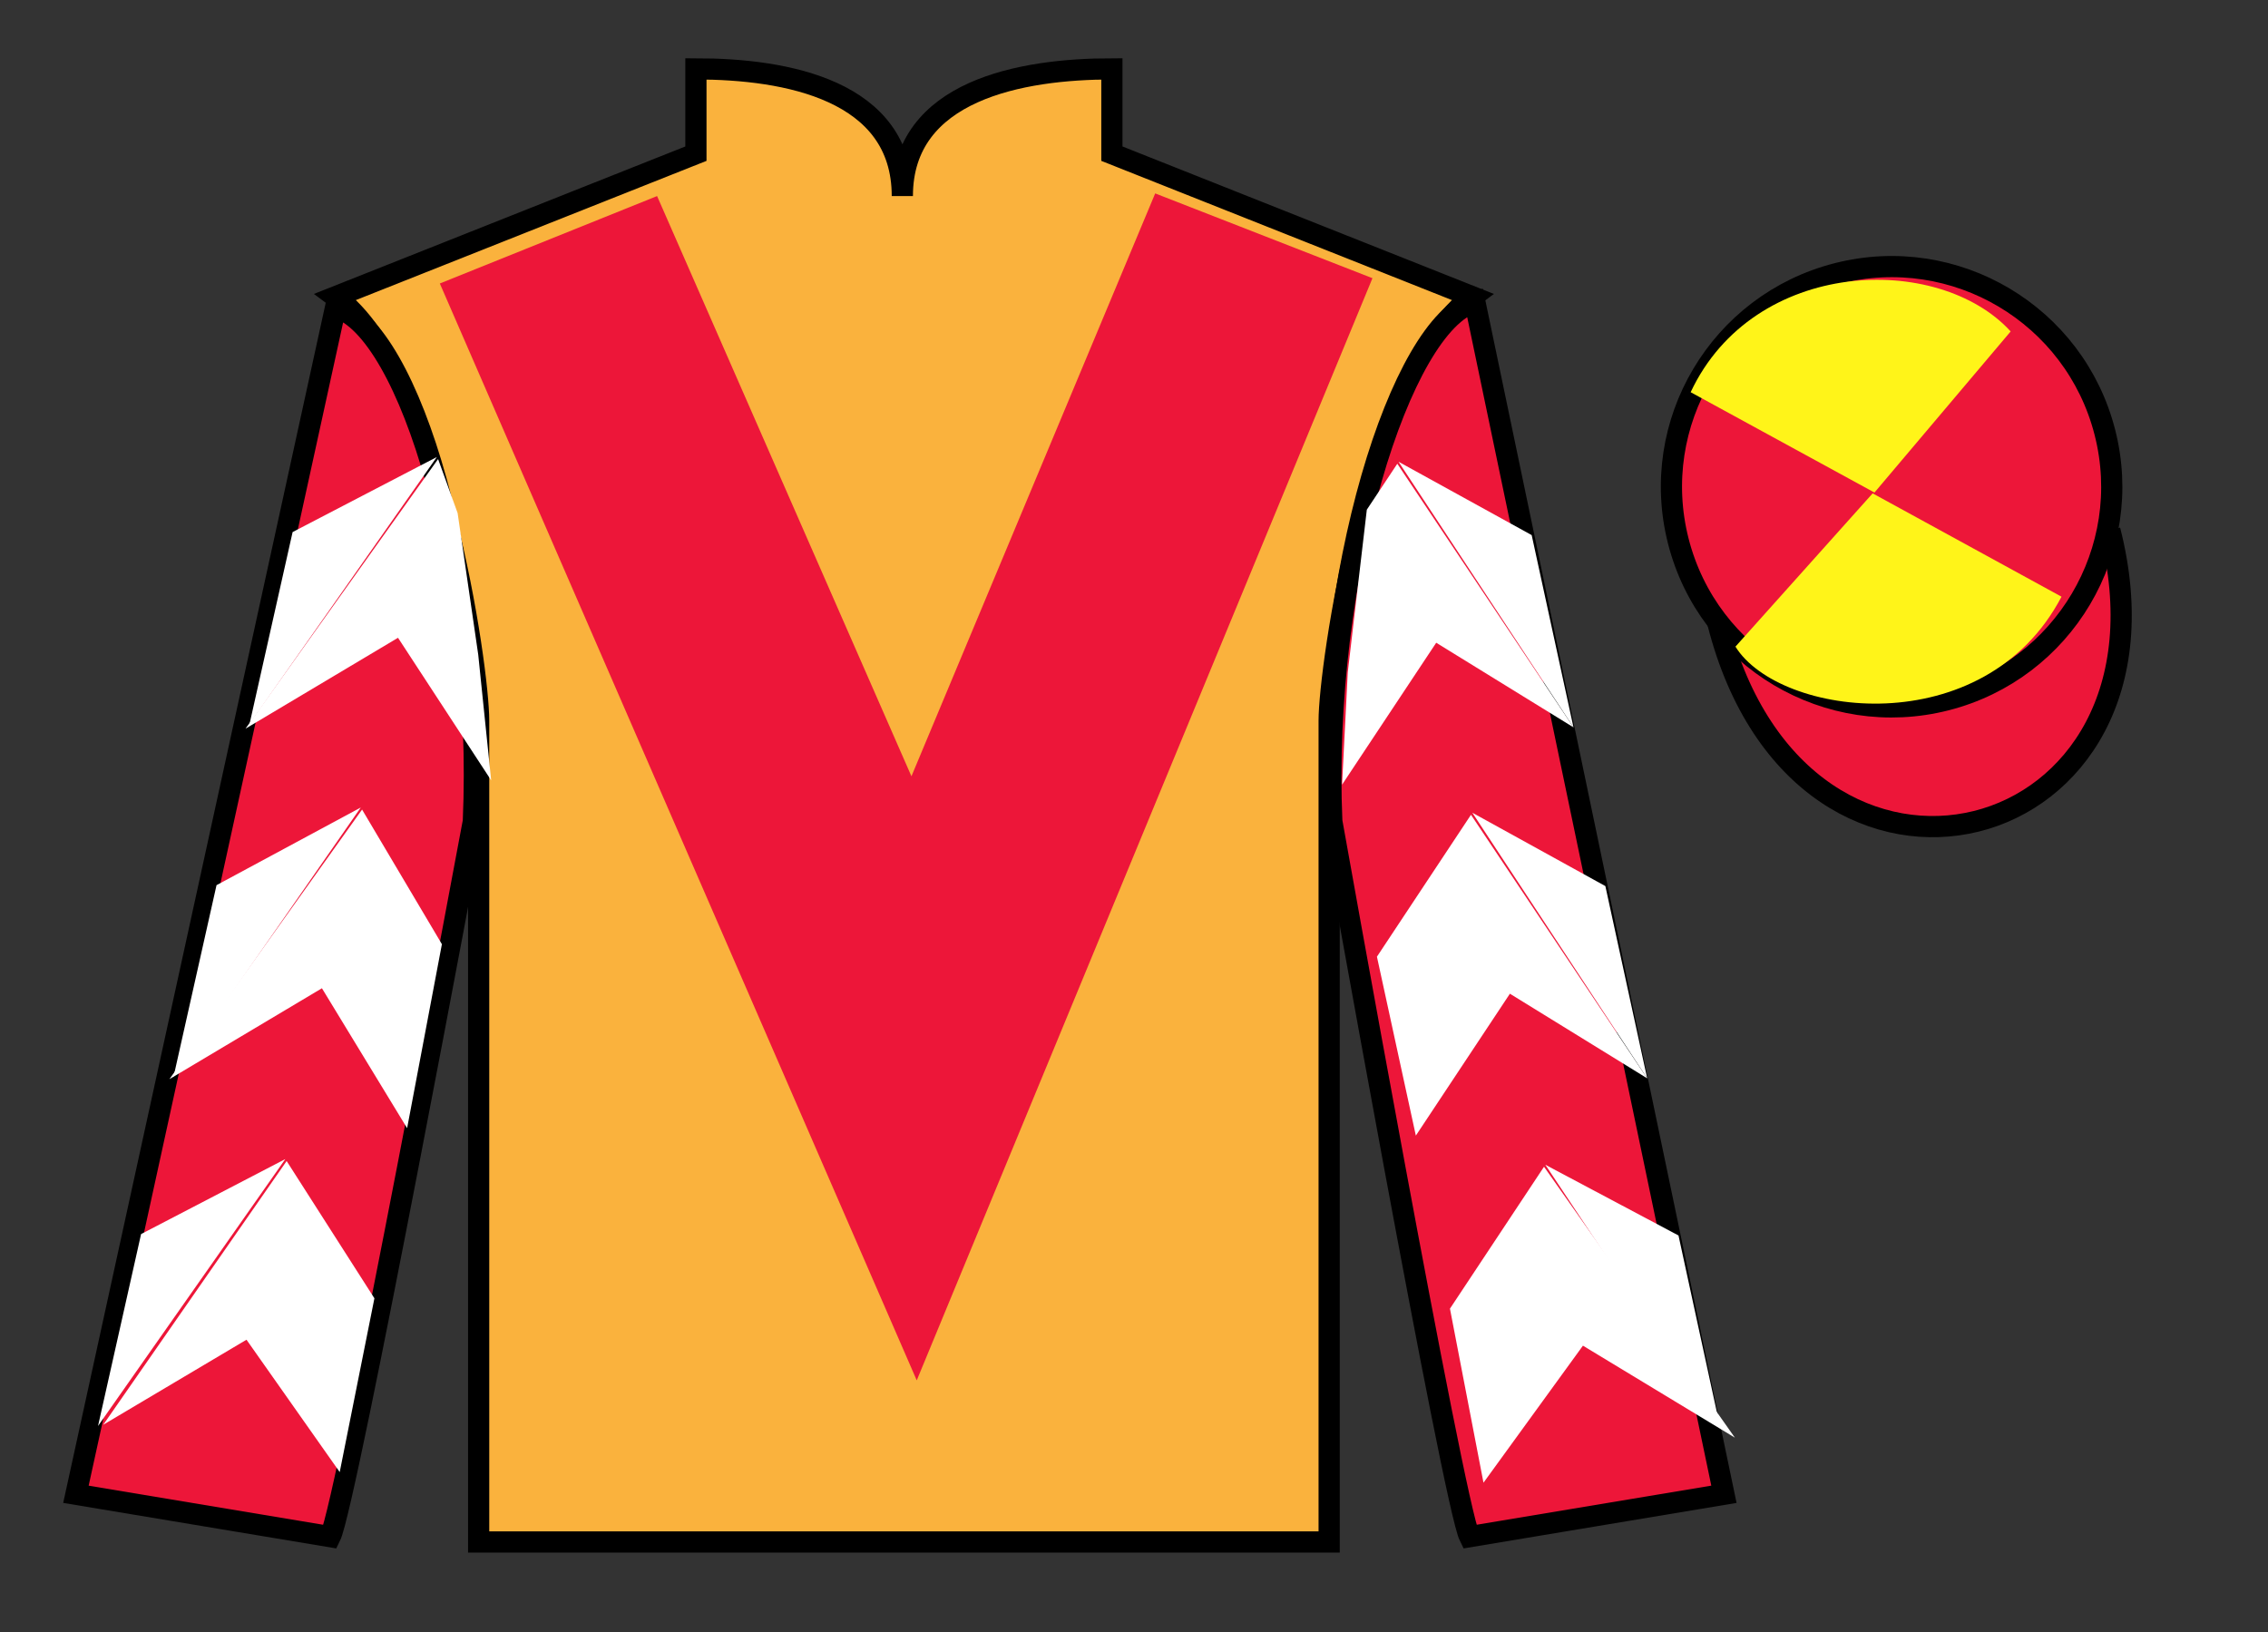 <?xml version="1.0" encoding="UTF-8"?>
<svg xmlns="http://www.w3.org/2000/svg" xmlns:xlink="http://www.w3.org/1999/xlink" width="107pt" height="77pt" viewBox="0 0 107 77" version="1.1">
<rect x="0" y="0" width="107" height="77" fill="#333333" stroke="none"/>
<g id="surface0">
<path style=" stroke:none;fill-rule:nonzero;fill:rgb(97.855%,69.792%,23.972%);fill-opacity:1;" d="M 32.832 3.25 L 32.832 7.25 L 15.832 14 C 20.582 17.5 22.582 31.5 22.582 34 C 22.582 36.5 22.582 72.75 22.582 72.75 L 62.707 72.75 C 62.707 72.75 62.707 36.5 62.707 34 C 62.707 31.5 64.707 17.5 69.457 14 L 52.457 7.25 L 52.457 3.25 C 48.195 3.25 42.57 4.25 42.57 9.25 C 42.57 4.25 37.098 3.25 32.832 3.25 "/>
<path style="fill:none;stroke-width:10;stroke-linecap:butt;stroke-linejoin:miter;stroke:rgb(0%,0%,0%);stroke-opacity:1;stroke-miterlimit:4;" d="M 328.32 737.5 L 328.32 697.5 L 158.32 630 C 205.82 595 225.82 455 225.82 430 C 225.82 405 225.82 42.5 225.82 42.5 L 627.07 42.5 C 627.07 42.5 627.07 405 627.07 430 C 627.07 455 647.07 595 694.57 630 L 524.57 697.5 L 524.57 737.5 C 481.953 737.5 425.703 727.5 425.703 677.5 C 425.703 727.5 370.977 737.5 328.32 737.5 Z M 328.32 737.5 " transform="matrix(0.1,0,0,-0.1,0,77)"/>
<path style=" stroke:none;fill-rule:nonzero;fill:rgb(92.863%,8.783%,22.277%);fill-opacity:1;" d="M 15.582 72.5 C 16.332 71 22.332 38.75 22.332 38.75 C 22.832 27.25 19.332 15.5 15.832 14.5 L 3.582 70.5 L 15.582 72.5 "/>
<path style="fill:none;stroke-width:10;stroke-linecap:butt;stroke-linejoin:miter;stroke:rgb(0%,0%,0%);stroke-opacity:1;stroke-miterlimit:4;" d="M 155.82 45 C 163.32 60 223.32 382.5 223.32 382.5 C 228.32 497.5 193.32 615 158.32 625 L 35.82 65 L 155.82 45 Z M 155.82 45 " transform="matrix(0.1,0,0,-0.1,0,77)"/>
<path style=" stroke:none;fill-rule:nonzero;fill:rgb(92.863%,8.783%,22.277%);fill-opacity:1;" d="M 81.332 70.5 L 69.582 14.25 C 66.082 15.25 62.332 27.25 62.832 38.75 C 62.832 38.75 68.582 71 69.332 72.5 L 81.332 70.5 "/>
<path style="fill:none;stroke-width:10;stroke-linecap:butt;stroke-linejoin:miter;stroke:rgb(0%,0%,0%);stroke-opacity:1;stroke-miterlimit:4;" d="M 813.32 65 L 695.82 627.5 C 660.82 617.5 623.32 497.5 628.32 382.5 C 628.32 382.5 685.82 60 693.32 45 L 813.32 65 Z M 813.32 65 " transform="matrix(0.1,0,0,-0.1,0,77)"/>
<path style="fill-rule:nonzero;fill:rgb(92.863%,8.783%,22.277%);fill-opacity:1;stroke-width:10;stroke-linecap:butt;stroke-linejoin:miter;stroke:rgb(0%,0%,0%);stroke-opacity:1;stroke-miterlimit:4;" d="M 810.508 475.898 C 850.234 320.273 1034.18 367.852 995.391 519.844 " transform="matrix(0.1,0,0,-0.1,0,77)"/>
<path style=" stroke:none;fill-rule:nonzero;fill:rgb(92.863%,8.783%,22.277%);fill-opacity:1;" d="M 31 9.25 L 43 36.625 L 54.5 9.125 L 64.75 13.125 L 43.25 65.125 L 20.75 13.375 L 31 9.25 "/>
<path style=" stroke:none;fill-rule:nonzero;fill:rgb(92.863%,8.783%,22.277%);fill-opacity:1;" d="M 91.812 33.027 C 97.367 31.609 100.723 25.953 99.305 20.398 C 97.887 14.84 92.234 11.484 86.676 12.902 C 81.117 14.32 77.762 19.973 79.18 25.531 C 80.598 31.09 86.254 34.445 91.812 33.027 "/>
<path style="fill:none;stroke-width:10;stroke-linecap:butt;stroke-linejoin:miter;stroke:rgb(0%,0%,0%);stroke-opacity:1;stroke-miterlimit:4;" d="M 918.125 439.727 C 973.672 453.906 1007.227 510.469 993.047 566.016 C 978.867 621.602 922.344 655.156 866.758 640.977 C 811.172 626.797 777.617 570.273 791.797 514.688 C 805.977 459.102 862.539 425.547 918.125 439.727 Z M 918.125 439.727 " transform="matrix(0.1,0,0,-0.1,0,77)"/>
<path style=" stroke:none;fill-rule:nonzero;fill:rgb(100%,95.41%,10.001%);fill-opacity:1;" d="M 94.859 15.637 L 88.434 23.238 L 79.762 18.504 C 82.738 12.164 91.453 11.902 94.859 15.637 "/>
<path style=" stroke:none;fill-rule:nonzero;fill:rgb(100%,95.41%,10.001%);fill-opacity:1;" d="M 81.875 30.508 L 88.348 23.277 L 97.258 28.152 C 93.613 35.098 83.949 33.844 81.875 30.508 "/>
<path style=" stroke:none;fill-rule:nonzero;fill:rgb(100%,100%,100%);fill-opacity:1;" d="M 11.582 34.379 L 18.777 30.09 L 23.172 36.816 L 22.562 30.887 L 21.59 24.207 L 20.668 21.66 "/>
<path style=" stroke:none;fill-rule:nonzero;fill:rgb(100%,100%,100%);fill-opacity:1;" d="M 20.609 21.562 L 13.805 25.102 L 11.773 34.156 "/>
<path style=" stroke:none;fill-rule:nonzero;fill:rgb(100%,100%,100%);fill-opacity:1;" d="M 4.434 67.496 L 11.629 63.207 "/>
<path style=" stroke:none;fill-rule:nonzero;fill:rgb(100%,100%,100%);fill-opacity:1;" d="M 17.914 61.504 L 13.523 54.777 "/>
<path style=" stroke:none;fill-rule:nonzero;fill:rgb(100%,100%,100%);fill-opacity:1;" d="M 13.461 54.684 L 6.656 58.223 "/>
<path style=" stroke:none;fill-rule:nonzero;fill:rgb(100%,100%,100%);fill-opacity:1;" d="M 4.871 67.219 L 11.629 63.207 L 16.027 69.453 L 17.664 61.254 L 13.523 54.777 "/>
<path style=" stroke:none;fill-rule:nonzero;fill:rgb(100%,100%,100%);fill-opacity:1;" d="M 13.461 54.684 L 6.656 58.223 L 4.625 67.277 "/>
<path style=" stroke:none;fill-rule:nonzero;fill:rgb(100%,100%,100%);fill-opacity:1;" d="M 7.992 50.914 L 15.188 46.625 L 19.207 53.227 L 20.848 44.547 L 17.082 38.195 "/>
<path style=" stroke:none;fill-rule:nonzero;fill:rgb(100%,100%,100%);fill-opacity:1;" d="M 17.02 38.098 L 10.215 41.762 L 8.184 50.816 "/>
<path style=" stroke:none;fill-rule:nonzero;fill:rgb(100%,100%,100%);fill-opacity:1;" d="M 74.234 34.316 L 67.758 30.324 L 63.316 37.02 L 63.586 31.715 L 64.484 24.047 L 65.922 21.879 "/>
<path style=" stroke:none;fill-rule:nonzero;fill:rgb(100%,100%,100%);fill-opacity:1;" d="M 65.98 21.785 L 72.262 25.246 L 74.234 34.316 "/>
<path style=" stroke:none;fill-rule:nonzero;fill:rgb(100%,100%,100%);fill-opacity:1;" d="M 81.848 67.828 L 74.68 63.488 "/>
<path style=" stroke:none;fill-rule:nonzero;fill:rgb(100%,100%,100%);fill-opacity:1;" d="M 68.406 61.742 L 72.844 55.047 "/>
<path style=" stroke:none;fill-rule:nonzero;fill:rgb(100%,100%,100%);fill-opacity:1;" d="M 81.848 67.828 L 74.68 63.488 L 69.988 69.953 L 68.406 61.742 L 72.844 55.047 "/>
<path style=" stroke:none;fill-rule:nonzero;fill:rgb(100%,100%,100%);fill-opacity:1;" d="M 72.906 54.953 L 79.188 58.289 L 81.156 67.355 "/>
<path style=" stroke:none;fill-rule:nonzero;fill:rgb(100%,100%,100%);fill-opacity:1;" d="M 77.711 50.875 L 71.234 46.883 L 66.797 53.578 L 64.961 45.137 L 69.398 38.441 "/>
<path style=" stroke:none;fill-rule:nonzero;fill:rgb(100%,100%,100%);fill-opacity:1;" d="M 69.461 38.344 L 75.738 41.805 L 77.711 50.875 "/>
</g>
</svg>
